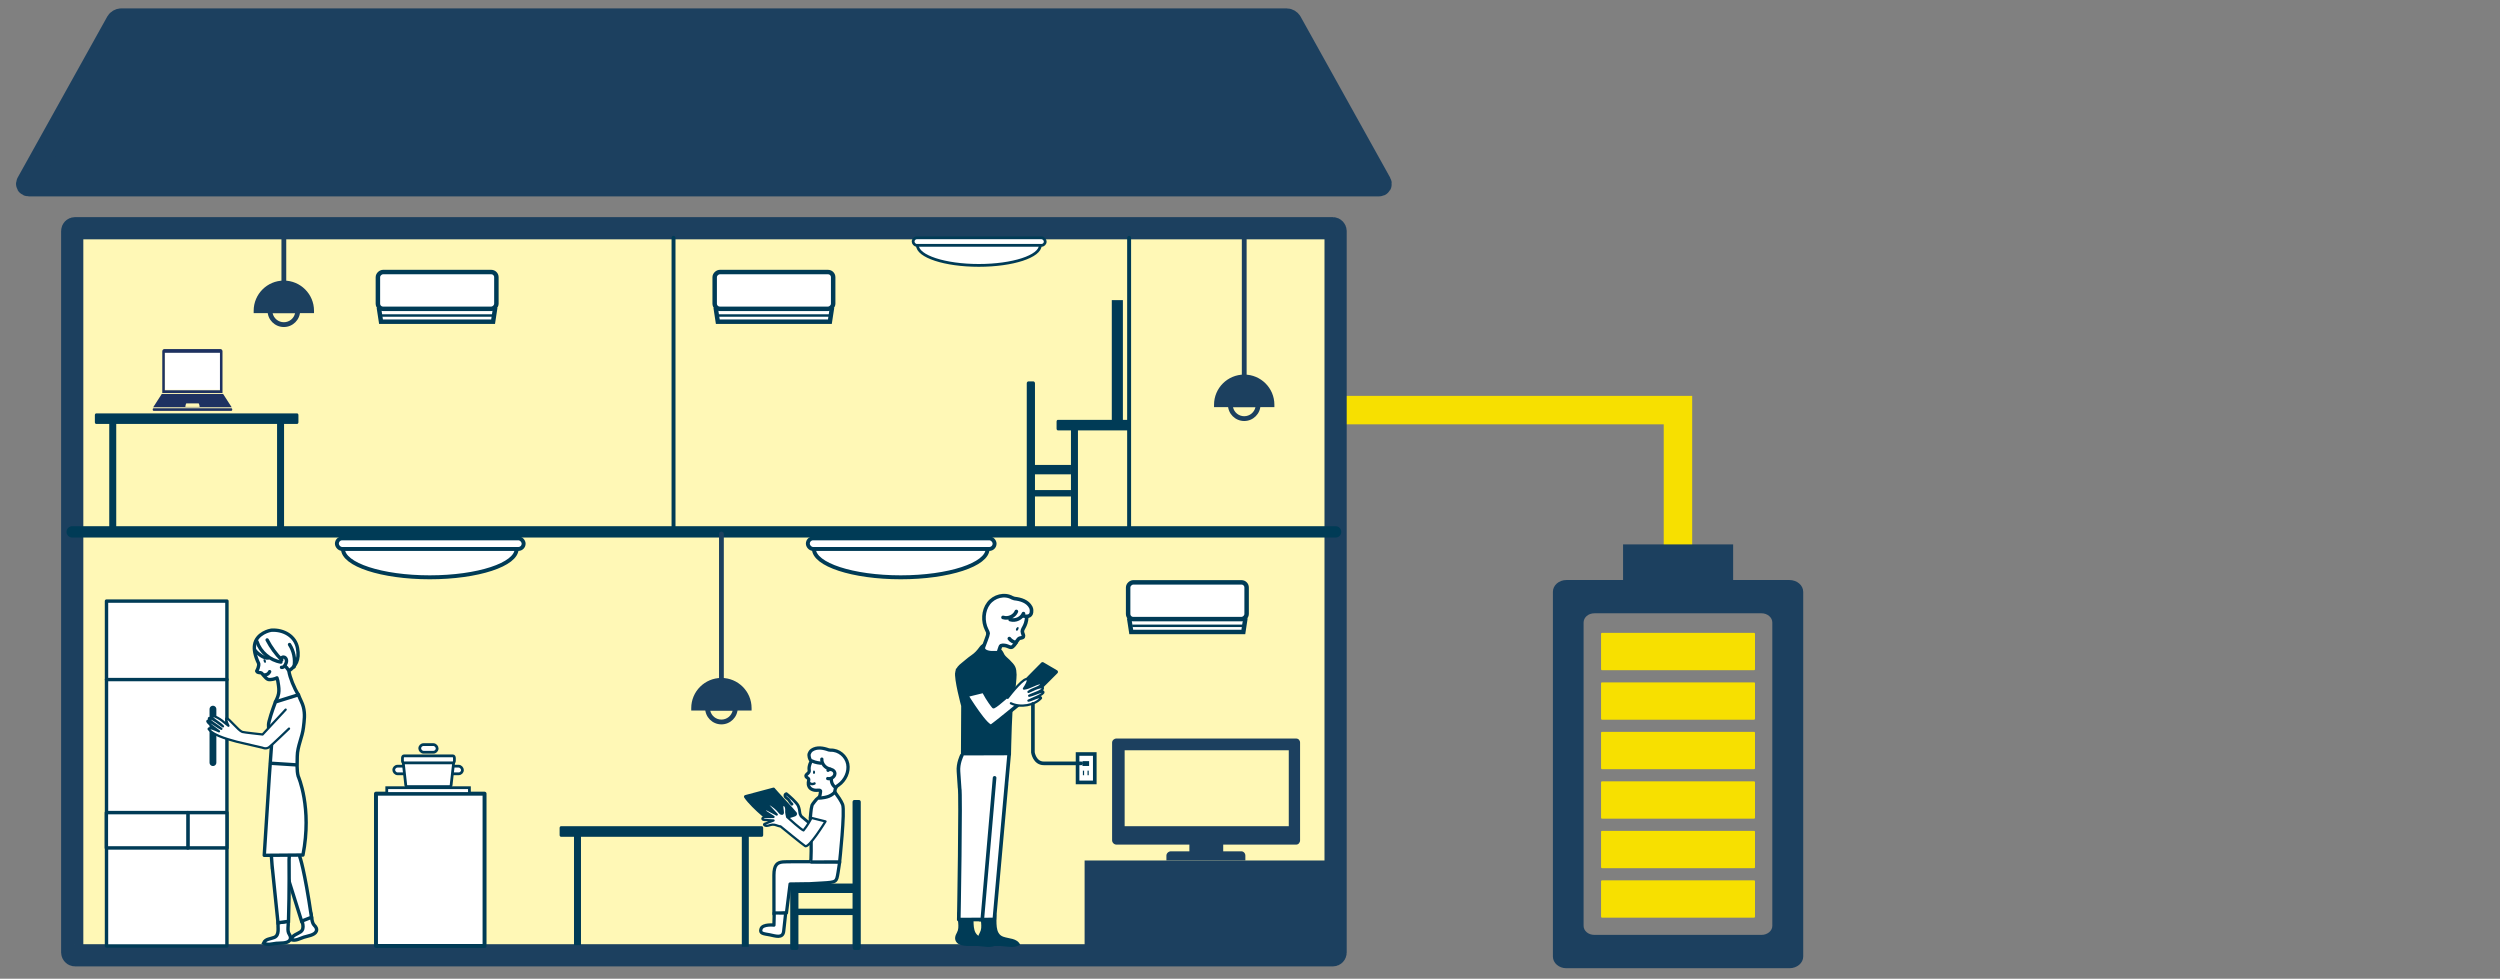 <?xml version="1.0" encoding="UTF-8"?><svg id="_レイヤー_1" xmlns="http://www.w3.org/2000/svg" width="470" height="184" xmlns:xlink="http://www.w3.org/1999/xlink" viewBox="0 0 470 184"><rect x="0" y="0" width="470" height="184" fill="#808080" stroke="none"/><defs><style>.cls-1{fill:#1d3161;}.cls-1,.cls-2,.cls-3,.cls-4,.cls-5,.cls-6,.cls-7{stroke-width:0px;}.cls-8,.cls-9,.cls-10,.cls-11,.cls-12,.cls-13,.cls-14,.cls-15,.cls-16,.cls-17,.cls-18,.cls-19,.cls-20,.cls-21,.cls-22,.cls-23,.cls-24,.cls-25,.cls-26,.cls-27,.cls-28,.cls-29,.cls-30{stroke:#003b56;}.cls-8,.cls-9,.cls-12,.cls-14,.cls-15,.cls-16,.cls-18,.cls-19,.cls-20,.cls-21,.cls-22,.cls-26,.cls-28,.cls-7,.cls-29,.cls-30{fill:#fff;}.cls-8,.cls-11,.cls-13,.cls-14,.cls-27{stroke-width:.685px;}.cls-8,.cls-12,.cls-31,.cls-16,.cls-20,.cls-26,.cls-27,.cls-32,.cls-29{stroke-miterlimit:10;}.cls-9{stroke-width:2.14px;}.cls-9,.cls-10,.cls-11,.cls-13,.cls-14,.cls-15,.cls-17,.cls-18,.cls-19,.cls-21,.cls-22,.cls-23,.cls-24,.cls-25,.cls-28,.cls-30{stroke-linecap:round;stroke-linejoin:round;}.cls-10{stroke-width:.461px;}.cls-10,.cls-11,.cls-2,.cls-31,.cls-23,.cls-24,.cls-25,.cls-32{fill:none;}.cls-33{clip-path:url(#clippath);}.cls-12{stroke-width:.462px;}.cls-13,.cls-3,.cls-17,.cls-27{fill:#003b56;}.cls-15{stroke-width:.525px;}.cls-34{clip-path:url(#clippath-1);}.cls-31{stroke:#1c405f;stroke-width:4.177px;}.cls-4{fill:#f7e000;}.cls-16,.cls-17,.cls-18,.cls-25{stroke-width:.615px;}.cls-5{fill:#1c405f;}.cls-19{stroke-width:.642px;}.cls-20,.cls-21,.cls-24{stroke-width:.641px;}.cls-22{stroke-width:.742px;}.cls-23{stroke-width:1.282px;}.cls-6{fill:#fff8b6;}.cls-26{stroke-width:.522px;}.cls-28{stroke-width:.428px;}.cls-32{stroke:#f7e000;stroke-width:5.351px;}.cls-29{stroke-width:.84px;}.cls-30{stroke-width:.535px;}</style><clipPath id="clippath"><rect class="cls-2" x="195.235" y="72.349" width="16.924" height="27.908"/></clipPath><clipPath id="clippath-1"><rect class="cls-2" x="191.826" y="69.31" width="9.513" height="29.888"/></clipPath></defs><polyline class="cls-32" points="251.092 77.099 315.456 77.099 315.456 106.164"/><path class="cls-5" d="M336.415,109.044h-10.585v-6.7h-20.696v6.7h-10.651c-1.407,0-2.538.996-2.538,2.221v68.568c0,1.21,1.131,2.195,2.538,2.195h41.931c1.432,0,2.59-.985,2.59-2.195v-68.568c0-1.226-1.158-2.221-2.59-2.221M299.741,175.758c-1.131,0-2.025-.754-2.025-1.692v-57.039c0-.953.893-1.728,2.025-1.728h31.443c1.081,0,2.012.775,2.012,1.728v57.039c0,.938-.93,1.692-2.012,1.692"/><rect class="cls-4" x="300.999" y="118.981" width="28.941" height="7.019" rx=".166" ry=".166"/><rect class="cls-4" x="300.999" y="165.501" width="28.941" height="7.019" rx=".166" ry=".166"/><rect class="cls-4" x="300.999" y="156.197" width="28.941" height="7.019" rx=".166" ry=".166"/><rect class="cls-4" x="300.999" y="146.893" width="28.941" height="7.019" rx=".166" ry=".166"/><rect class="cls-4" x="300.999" y="137.589" width="28.941" height="7.019" rx=".166" ry=".166"/><rect class="cls-4" x="300.999" y="128.285" width="28.941" height="7.019" rx=".166" ry=".166"/><rect class="cls-6" x="13.577" y="42.909" width="237.515" height="136.686" rx=".513" ry=".513"/><rect class="cls-31" x="13.577" y="42.909" width="237.515" height="136.686" rx=".513" ry=".513"/><path class="cls-5" d="M22.759,3.668c-.282,0-.625.202-.762.448L5.157,34.383c-.137.246-.019.448.263.448h253.83c.282,0,.4-.202.263-.448l-16.841-30.267c-.137-.246-.48-.448-.762-.448H22.759Z"/><path class="cls-31" d="M22.759,3.668c-.282,0-.625.202-.762.448L5.157,34.383c-.137.246-.019.448.263.448h253.83c.282,0,.4-.202.263-.448l-16.841-30.267c-.137-.246-.48-.448-.762-.448H22.759Z"/><line class="cls-9" x1="13.577" y1="99.992" x2="251.092" y2="99.992"/><rect class="cls-5" x="203.906" y="161.772" width="45.675" height="17.823"/><path class="cls-5" d="M243.675,138.843h-33.783c-.43,0-.818.339-.818.769v18.369c0,.43.388.808.818.808h13.711v1.256h-3.475c-.43,0-.844.373-.844.803v.925h14.843v-.925c0-.43-.336-.803-.766-.803h-3.397v-1.256h13.711c.43,0,.739-.378.739-.808v-18.369c0-.43-.309-.769-.739-.769ZM242.289,155.329h-30.855v-14.283h30.855v14.283Z"/><path class="cls-5" d="M141.299,133.574h-11.345v-.453c0-3.125,2.545-5.669,5.674-5.669s5.671,2.544,5.671,5.669v.453Z"/><path class="cls-5" d="M135.628,136.184c-1.688,0-3.062-1.372-3.062-3.062v-.448h6.122v.448c0,1.69-1.373,3.062-3.061,3.062ZM133.515,133.574c.208.975,1.076,1.708,2.113,1.708s1.904-.732,2.112-1.708h-4.225Z"/><path class="cls-5" d="M135.628,128.353c-.249,0-.452-.202-.452-.451v-27.509c0-.247.202-.451.452-.451s.45.204.45.451v27.509c0,.249-.201.451-.45.451Z"/><path class="cls-5" d="M239.585,76.541h-11.345v-.453c0-3.125,2.545-5.669,5.674-5.669s5.671,2.544,5.671,5.669v.453Z"/><path class="cls-5" d="M233.915,79.15c-1.688,0-3.062-1.372-3.062-3.062v-.448h6.122v.448c0,1.69-1.373,3.062-3.061,3.062ZM231.802,76.541c.208.975,1.076,1.708,2.113,1.708s1.904-.732,2.112-1.708h-4.225Z"/><path class="cls-5" d="M233.915,71.32c-.249,0-.452-.202-.452-.451v-27.509c0-.247.202-.451.452-.451s.45.204.45.451v27.509c0,.249-.201.451-.45.451Z"/><path class="cls-5" d="M59.035,58.871h-11.345v-.453c0-3.125,2.545-5.669,5.674-5.669s5.671,2.544,5.671,5.669v.453Z"/><path class="cls-5" d="M53.364,61.481c-1.688,0-3.062-1.372-3.062-3.062v-.448h6.122v.448c0,1.69-1.373,3.062-3.061,3.062ZM51.252,58.871c.208.975,1.076,1.708,2.113,1.708s1.904-.732,2.112-1.708h-4.225Z"/><path class="cls-5" d="M53.364,53.651c-.249,0-.452-.202-.452-.451v-10.065c0-.247.202-.451.452-.451s.45.204.45.451v10.065c0,.249-.201.451-.45.451Z"/><rect class="cls-19" x="20.022" y="113.004" width="22.641" height="64.842"/><rect class="cls-19" x="35.296" y="152.768" width="7.367" height="6.644"/><rect class="cls-19" x="19.999" y="152.769" width="15.327" height="6.643"/><rect class="cls-7" x="35.723" y="132.863" width="5.344" height="1.201" transform="translate(76.791 266.926) rotate(180)"/><rect class="cls-7" x="35.723" y="141.921" width="5.344" height="1.201" transform="translate(76.791 285.043) rotate(180)"/><line class="cls-23" x1="40.034" y1="133.318" x2="40.034" y2="143.373"/><line class="cls-19" x1="42.663" y1="127.762" x2="20.022" y2="127.762"/><path class="cls-20" d="M54.183,173.142c.081.787-.229,1.826.175,2.445.242.371.385.795.113,1.182-.46.655-1.832.505-2.526.579-.823.088-1.635.4-2.396-.042.352-.825,1.311-.771,2.019-1.072,1.014-.431.648-1.858.694-2.746l1.919-.346Z"/><path class="cls-20" d="M58.403,171.609c.247.752.164,1.833.691,2.352.316.311.545.695.362,1.131-.311.738-1.683.882-2.345,1.103-.786.261-1.512.738-2.35.468.169-.881,1.117-1.032,1.745-1.477.899-.637.239-1.954.095-2.831l1.802-.746Z"/><path class="cls-20" d="M53.464,162.857l-1.086-5.494,3.942.038.047,3.684s.852,2.239,2.198,11.36l-1.866.734-3.236-10.322Z"/><path class="cls-20" d="M51.148,162.687l-.346-4.751,3.839-.91-.296,4.615s.075,5.771-.108,11.568l-1.974.278-1.115-10.801Z"/><path class="cls-21" d="M51.785,131.964c.099-.273.453-.823.592-1.57.117-.629.024-1.328-.085-1.975-.047-.276-.072-.559-.228-.981-.329.196-1.191.41-1.629.297-.518-.133-1.174-1.255-1.385-1.261-.835-.026-.788-.329-.788-.329.496-.863.368-1.399.368-1.399-.738-1.554-.903-2.687-.774-3.494.358-2.256,2.989-2.763,3.125-2.772,2.376-.159,4.536,1.142,4.947,3.345.424,2.272-.358,3.426-1.624,4.31.205,1.266.981,3.207,1.801,4.487"/><path class="cls-21" d="M50.628,145.957s.397-5.418.47-6.571c.071-1.109-.927-2.098-.519-3.74.383-1.539,1.205-3.682,1.205-3.682.872-.283,4.32-1.344,4.32-1.344.391,1.009.737,1.556.916,2.242.371,1.424.179,2.556.028,3.892-.209,1.845-1.138,3.55-1.161,5.422-.014,1.105-.13,2.695.174,3.748,0,0,2.645,5.928.894,14.82l-7.276.056.949-14.845Z"/><path class="cls-24" d="M48.308,120.609c.641,1.979,2.449,3.531,4.502,3.864"/><path class="cls-24" d="M47.912,122.235c.499.636,1.713,1.6,2.51,1.46"/><path class="cls-24" d="M52.86,123.777c.103-.234.43-.312.656-.191s.346.387.348.643-.096.502-.217.728c-.149.279-.413.572-.722.506"/><path class="cls-24" d="M50.223,120.308c.714,1.383,1.642,2.655,2.739,3.758"/><path class="cls-3" d="M49.996,124.439c-.01.084-.051.162-.134.178-.035.016-.078.014-.109-.016-.058-.055-.102-.115-.14-.187-.031-.059-.056-.128-.064-.194,0-.006,0-.013-.001-.019-.009-.052-.013-.105-.011-.159.002-.06.065-.107.12-.094.03.007.076-.031.092-.009.044.001.057.028.096.054.069.046.113.174.132.253.015.062.025.129.018.192Z"/><path class="cls-24" d="M49.781,126.891c.388-.003.763-.257.908-.617"/><path class="cls-24" d="M53.561,125.209c.249.191.46.432.618.704"/><path class="cls-24" d="M54.434,121.172c.795,1.223,1.106,2.752.849,4.188"/><path class="cls-28" d="M54.335,136.978s-3.132,3.028-3.726,3.479-1.24.119-1.24.119l-4.822-1.123c-.639-.217-4.371-1.006-5.327-2.406.164-.428,1.417.22,1.947.44-.623-.496-2.465-1.721-2.151-1.964.103-.249,1.926,1.186,2.602,1.492-.628-.533-2.783-1.737-2.275-2.044.877.187,1.876,1.108,2.578,1.586-.594-.711-2.641-1.678-2.094-2.07,1.653.52,2.281,1.367,3.12,1.951-.27-.524-.59-1.408-.327-1.403.44.01,2.18,2.311,2.936,2.568.281.095,3.81.478,3.81.478l4.337-4.674"/><line class="cls-21" x1="55.584" y1="143.789" x2="50.873" y2="143.488"/><path class="cls-7" d="M150.915,153.679c-.037-.082-1.095-2.435-1.095-2.435l-1.256-.302-4.023.44v1.118s2.195,1.92,2.195,1.92l2.391,2.286,2.93.622.57-2.517-1.713-1.131Z"/><path class="cls-3" d="M148.564,178.219c0,.2.142.365.319.365h.904c.177,0,.318-.164.318-.365v-6.182h10.175s0,5.613,0,5.613c0,.837.182.933.321.933h.903c.137,0,.32-.096.32-.933v-26.884c0-.201-.143-.364-.32-.364h-.903c-.176,0-.321.163-.321.364v15.34h-11.716v12.112ZM150.105,167.88h10.175s0,2.953,0,2.953h-10.175s0-2.953,0-2.953Z"/><path class="cls-18" d="M147.178,162.042c-1.02.095-1.677.522-1.68,2.485-.002,1.458.005,7.327.005,7.327l2.35-.239.68-5.422c5.523-.101,1.825.055,5.96-.179,2.834-.16,2.755-.208,3.059-1.966.173-.999.297-2.013.297-2.013,0,0-9.651-.089-10.671.006Z"/><path class="cls-18" d="M152.464,143.164c-.742,1.575-.01,1.668-.539,2.186-.128.126-.423.338-.42.513.004.234.291.329.454.493.225.227-.064.593.012,1.101.085.564.43.962,1.171,1.1.451.085.861-.113,1.099.091.103.088-.169,1.094-.13,1.225.154.514.816,1.198.816,1.198l.838-.154.954-.736.103-.643c.027-.19.198-1.324.303-1.489.125-.197.334-.325.525-.46,1.257-.892,2.011-2.5,1.726-3.967s-1.675-2.653-3.196-2.587l-.38-.051c-1.033-.384-2.246-.593-3.18.041-.298.203-.435.541-.488.677-.12.314.062,1.162.359,1.297,1.037.471,1.531.404,1.814.479"/><path class="cls-25" d="M155.669,144.817c.461-.425,1.316.019,1.291.632s-.758,1.068-1.353.918"/><path class="cls-25" d="M156.304,146.444c-.058.652.279,1.31.838,1.637"/><path class="cls-25" d="M154.506,142.714c-.066.784.578,1.692,1.583,1.865"/><path class="cls-10" d="M153.125,147.288c-.05.034-.511.315-.993-.133"/><path class="cls-3" d="M153.182,144.972c-.034-.069-.095-.124-.173-.114-.036-.004-.073.01-.092.044-.034.063-.055.127-.067.198-.01.059-.01.125.003.183.001.006.003.011.005.016.008.047.02.093.038.138.02.051.09.073.135.047.025-.014.077.005.084-.018.039-.013.042-.04.068-.073.047-.059.047-.18.041-.252-.005-.057-.017-.117-.042-.168Z"/><path class="cls-17" d="M140.172,149.775c1.324,2.005,5.865,5.641,4.89,4.385-.054-.069.092.153.184.194.155.069.373.01.563-.049,1.14-.356,2.28-.711,3.421-1.067.124-.039.269-.095.3-.192.017-.053-.007-.102-.03-.148-.111-.217-3.964-4.307-4.075-4.524l-5.253,1.401Z"/><path class="cls-30" d="M148.849,151.173c-.041,0,.02.052.039.023s-.016-.059-.046-.08c-.306-.209-.388-.557-.633-.81-.174-.18-.43-.31-.57-.508s-.093-.516.19-.59c.493.39,1.962,1.679,2.227,2.266,0,0,.243.501.295,1.173s.409.925.409.925l1.318,1.104"/><path class="cls-16" d="M152.491,157.213c.061,4.812-.104,4.839-.104,4.839l5.462-.016s1.034-9.585.566-10.78c-.258-.658-.901-1.6-1.443-2.333,0,0-.573.572-1.172.791-.976.357-2.082.336-2.082.336v-.005c-.206.161-1.009,1.179-1.057,1.336-.241.786-.276,2.265-.329,2.405,0,0,.153,2.908.159,3.428Z"/><path class="cls-28" d="M147.991,153.603c.016.013.037.031.063.053.467.4,2.428,2.22,3,2.458.093-.118.761-.905,1.515-2.344l2.626.657s-3.181,5.19-3.843,4.622c-.356-.206-4.434-3.529-4.636-3.704l-.122.005c-.505-.107-.813-.337-1.354-.321-.495.015-.924.38-1.436.166-.092-.039-.19-.13-.152-.222.023-.055.084-.082.14-.103.545-.206,1.09-.412,1.635-.618-.567-.034-1.135-.068-1.702-.102-.151-.009-.335-.043-.383-.186-.074-.225.256-.35.494-.354.528-.01,1.057-.021,1.585-.031-.462-.299-.924-.598-1.386-.898-.143-.093-.307-.24-.249-.401.074-.205.379-.141.572-.038.555.297,1.11.593,1.665.89-.498-.572-.898-.922-1.396-1.495-.077-.089-.158-.184-.176-.301s.054-.255.172-.262c.788.501,1.389.92,1.957,1.661.143.186.449.377.562.171.03-.055.028-.122.026-.185-.028-.641-.127-.664-.104-1.301,0,0-.043-.184.336-.076s.476.725.422,1.05.171,1.209.171,1.209Z"/><path class="cls-18" d="M147.335,175.042l.371-3.381-2.15-.031-.055,2.291s-2.08-.234-2.414.675c-.341.927.471.937,1.612,1.147.979.18,2.491.803,2.636-.702Z"/><rect class="cls-7" x="181.06" y="140.59" width="8.697" height="6.734" transform="translate(370.816 287.915) rotate(-180)"/><path class="cls-3" d="M179.993,171.509c-.065,1.225.496,2.807-.082,3.798-.346.593-.535,1.26-.084,1.837.763.978,2.874.64,3.954.701,1.281.073,2.561.493,3.705-.25-.609-1.25-2.089-1.092-3.208-1.503-1.603-.589-1.147-2.825-1.287-4.196l-2.998-.387Z"/><path class="cls-3" d="M184.3,171.509c-.065,1.225.496,2.807-.082,3.798-.346.593-.535,1.26-.084,1.837.763.978,2.874.64,3.954.701,1.281.073,2.561.493,3.705-.25-.609-1.25-2.089-1.092-3.208-1.503-1.603-.589-1.147-2.825-1.287-4.196l-2.998-.387Z"/><path class="cls-14" d="M189.732,141.651l-2.799,31.213-2.731.015c.012.419.147-19.282-.118-20.093"/><path class="cls-27" d="M179.926,126.338c.14-.601.529-1.008,1.021-1.391.737-.574,1.084-.948,1.858-1.475.738-.502,1.151-.997,1.665-1.699.525-.717,1.055-.419,1.83-.214,0,0,1.231.494,1.586.728.393.26.429.582.664.965.248.404.676.696,1.007,1.031,1.043,1.057,1.175,1.265,1.223,2.573.017.467-.238,2.91-.238,2.91-.653.211-.097-.095-.251.574-.36,1.568-.559,11.31-.559,11.31l-8.734.029.047-8.992s-1.4-5.146-1.119-6.35Z"/><rect class="cls-8" x="202.583" y="141.754" width="3.236" height="5.343" transform="translate(408.401 288.85) rotate(-180)"/><rect class="cls-3" x="203.497" y="143.093" width="1.253" height=".909" transform="translate(408.248 287.095) rotate(-180)"/><rect class="cls-3" x="204.453" y="144.883" width=".229" height=".861" transform="translate(409.135 290.626) rotate(180)"/><rect class="cls-3" x="203.582" y="144.883" width=".229" height=".861" transform="translate(407.393 290.626) rotate(180)"/><path class="cls-11" d="M188.859,116.534c-.232-.67-1.296-.644-1.587-.001s.191,1.481.85,1.627"/><path class="cls-11" d="M187.401,117.886c-.279.7-.946,1.207-1.662,1.26"/><path class="cls-14" d="M192.38,115.79c.316.066.645.131.956.044s.537-.334.581-.718c.019-.167.06-.584-.128-.943-.587-1.124-1.88-1.52-3.087-1.647l-.398-.139c-1.454-.835-3.423-.317-4.456,1.048-1.033,1.365-1.124,3.399-.354,4.95.117.236.255.473.276.739.018.222-.791,2.255-.861,2.465-.357,1.066,1.459,1.132,1.459,1.132h1.309c.074-.14.365-1.264.504-1.326.333-.148.926-.035,1.175.069.764.32.842.367,1.358-.234.239-.278.642-1.122.979-1.242.244-.087.573-.04.697-.279.093-.179-.086-.546-.147-.74-.251-.8.706-1.039.792-3.032"/><path class="cls-11" d="M192.413,115.356c-.339.84-1.436,1.448-2.507,1.12"/><path class="cls-11" d="M191.078,114.957c-.339.84-1.436,1.448-2.507,1.12"/><path class="cls-11" d="M189.757,120.053c.243.344.732.654,1.218.771"/><path class="cls-3" d="M191.21,117.948c.069-.053.156-.08.228-.031.037.014.067.047.067.092.001.082-.011.158-.036.237-.021.065-.054.134-.097.187-.004.005-.009.01-.013.014-.032.044-.068.086-.108.123-.046.042-.126.029-.156-.02-.017-.027-.078-.033-.073-.062-.031-.033-.021-.062-.029-.109-.016-.084.046-.208.09-.28.034-.056.076-.112.128-.152Z"/><path class="cls-14" d="M186.983,146.235l-2.314,26.628-4.423.015c.012.419.422-23.943.157-24.754,0,0-.157-2.515-.206-3.046-.141-1.554.624-3.059.624-3.059"/><path class="cls-14" d="M190.542,129.767c-.379.304-3.007,2.773-3.746,3.079-.115-.146-.943-1.125-1.882-2.91l-3.224.791s3.953,6.442,4.763,5.745c.436-.252,5.425-4.327,5.672-4.542"/><path class="cls-13" d="M198.556,126.318c-.566.612-3.98,3.945-4.545,4.557-.055.059-.114.121-.191.149-.129.046-.26-.018-.371-.081-.669-.378-1.337-.756-2.006-1.134-.073-.041-.154-.099-.144-.182.006-.045.038-.085.07-.122.147-.173,4.485-4.514,4.633-4.687l2.554,1.5Z"/><path class="cls-28" d="M190.05,132.218c1.817.883,4.44.38,5.666-.969-.017-.621-1.847.432-2.366.47.678-.348,3.002-1.183,2.802-1.636-.016-.365-1.997.633-2.667.715.694-.393,2.893-.945,2.545-1.568-.808-.163-1.933.557-2.673.845.716-.636,2.754-.934,2.397-1.685-1.237.147-2.08.936-3.245,1.063.384-.544.914-1.527.686-1.641-.445-.856-3.193,2.656-3.751,3.375"/><path class="cls-11" d="M194.187,132.335v9.117s.294,2.059,2.059,2.059,7.01,0,7.01,0"/><path class="cls-3" d="M109.226,177.689v-20.376h30.234v20.692h1.316v-20.692h2.455c.136,0,.247-.146.247-.324v-1.334c0-.179-.111-.324-.247-.324h-37.778c-.135,0-.246.145-.246.324v1.334c0,.178.111.324.246.324h2.457v20.376h1.316Z"/><path class="cls-3" d="M21.853,100.077v-20.376h30.234v20.692h1.316v-20.692h2.455c.136,0,.247-.146.247-.324v-1.334c0-.179-.111-.324-.247-.324H18.081c-.135,0-.246.145-.246.324v1.334c0,.178.111.324.246.324h2.457v20.376h1.316Z"/><path class="cls-22" d="M185.667,103.185c0,2.953-7.309,5.348-16.326,5.348s-16.326-2.394-16.326-5.348c0-1.98,7.309-.721,16.326-.721s16.326-1,16.326.721Z"/><rect class="cls-22" x="151.875" y="101.206" width="35.108" height="2" rx="1" ry="1"/><path class="cls-22" d="M97.128,103.185c0,2.953-7.309,5.348-16.326,5.348s-16.326-2.394-16.326-5.348c0-1.98,7.309-.721,16.326-.721s16.326-1,16.326.721Z"/><rect class="cls-22" x="63.336" y="101.206" width="35.108" height="2" rx="1" ry="1"/><path class="cls-15" d="M195.571,46.112c0,2.089-5.17,3.783-11.549,3.783s-11.549-1.694-11.549-3.783c0-1.4,5.17-.51,11.549-.51s11.549-.707,11.549.51Z"/><rect class="cls-15" x="171.667" y="44.712" width="24.835" height="1.414" rx=".707" ry=".707"/><rect class="cls-22" x="70.685" y="149.209" width="20.41" height="28.638"/><line class="cls-22" x1="126.624" y1="44.712" x2="126.624" y2="99.942"/><line class="cls-22" x1="212.275" y1="44.712" x2="212.275" y2="99.942"/><polyline class="cls-29" points="234.145 116.196 233.745 118.814 212.675 118.814 212.275 116.196"/><line class="cls-12" x1="212.844" y1="117.654" x2="233.896" y2="117.654"/><line class="cls-12" x1="232.471" y1="115.274" x2="231.135" y2="115.262"/><rect class="cls-29" x="219.77" y="101.799" width="6.912" height="22.277" rx=".966" ry=".966" transform="translate(110.289 336.164) rotate(-90)"/><polyline class="cls-29" points="93.101 57.859 92.701 60.477 71.631 60.477 71.231 57.859"/><line class="cls-12" x1="71.8" y1="59.317" x2="92.852" y2="59.317"/><line class="cls-12" x1="91.427" y1="56.937" x2="90.091" y2="56.925"/><rect class="cls-29" x="78.726" y="43.462" width="6.912" height="22.277" rx=".966" ry=".966" transform="translate(27.582 136.783) rotate(-90)"/><polyline class="cls-29" points="156.417 57.859 156.017 60.477 134.947 60.477 134.547 57.859"/><line class="cls-12" x1="135.116" y1="59.317" x2="156.168" y2="59.317"/><line class="cls-12" x1="154.743" y1="56.937" x2="153.407" y2="56.925"/><rect class="cls-29" x="142.042" y="43.462" width="6.912" height="22.277" rx=".966" ry=".966" transform="translate(90.898 200.099) rotate(-90)"/><rect class="cls-26" x="83.666" y="144.042" width="3.272" height="1.435" rx=".717" ry=".717"/><rect class="cls-26" x="74.026" y="144.042" width="3.272" height="1.435" rx=".717" ry=".717"/><rect class="cls-26" x="78.911" y="139.985" width="3.272" height="1.435" rx=".717" ry=".717"/><path class="cls-26" d="M76.513,147.878c-.071,0-.139-.056-.187-.154-.047-.096-.072-.221-.068-.352l-.467-4.157c.008-.256.136-.456.291-.456h8.929c.155,0,.283.2.291.456l-.467,4.157c.004.131-.021.256-.068.352-.048.098-.117.154-.187.154h-8.066Z"/><path class="cls-26" d="M75.916,143.419c-.14,0-.254-.192-.254-.429v-.459c0-.237.114-.429.254-.429h9.26c.14,0,.254.192.254.429v.459c0,.237-.114.429-.254.429h-9.26Z"/><rect class="cls-26" x="72.711" y="148.087" width="15.541" height="1.087"/><rect class="cls-7" x="31.037" y="66.229" width="10.367" height="7.044"/><path class="cls-1" d="M41.83,66.042c0-.231-.181-.42-.399-.42h-10.525c-.219,0-.399.189-.399.42v7.838h11.323v-7.838ZM41.351,73.374h-10.367v-7.044h10.367v7.044ZM41.947,74.063h-11.534l-1.609,2.5h14.75l-1.608-2.5ZM37.451,76.499h-2.525c-.046,0-.099-.045-.09-.099l.122-.448c.022-.067.05-.114.091-.114h2.28c.045,0,.068.066.088.114l.123.448c0,.054-.044.099-.089.099ZM43.658,76.916v.151c0,.094-.071.17-.159.17h-14.626c-.088,0-.16-.076-.16-.17v-.151c0-.09.071-.168.16-.168h14.626c.087,0,.159.078.159.168Z"/><polygon class="cls-1" points="42.034 75.507 42.116 75.492 41.289 75.492 41.389 75.507 42.034 75.507"/><polygon class="cls-1" points="41.496 75.707 42.151 75.707 42.034 75.507 41.389 75.507 41.496 75.707"/><polygon class="cls-1" points="41.205 75.507 41.289 75.492 40.461 75.492 40.559 75.507 41.205 75.507"/><polygon class="cls-1" points="40.651 75.707 41.308 75.707 41.205 75.507 40.559 75.507 40.651 75.707"/><polygon class="cls-1" points="40.375 75.507 40.461 75.492 39.634 75.492 39.731 75.507 40.375 75.507"/><polygon class="cls-1" points="39.806 75.707 40.462 75.707 40.375 75.507 39.731 75.507 39.806 75.707"/><polygon class="cls-1" points="35.403 75.507 35.495 75.492 34.668 75.492 34.76 75.507 35.403 75.507"/><polygon class="cls-1" points="33.893 75.707 39.619 75.707 39.547 75.507 33.93 75.507 33.893 75.707"/><polygon class="cls-1" points="39.547 75.507 39.634 75.492 33.84 75.492 33.93 75.507 39.547 75.507"/><polygon class="cls-1" points="33.746 75.507 33.84 75.492 33.013 75.492 33.101 75.507 33.746 75.507"/><polygon class="cls-1" points="33.049 75.707 33.706 75.707 33.746 75.507 33.101 75.507 33.049 75.707"/><polygon class="cls-1" points="32.917 75.507 33.013 75.492 32.186 75.492 32.273 75.507 32.917 75.507"/><polygon class="cls-1" points="32.204 75.707 32.861 75.707 32.917 75.507 32.273 75.507 32.204 75.707"/><polygon class="cls-1" points="32.088 75.507 32.186 75.492 30.117 75.492 30.2 75.507 32.088 75.507"/><polygon class="cls-1" points="30.094 75.707 32.017 75.707 32.088 75.507 30.2 75.507 30.094 75.707"/><polygon class="cls-1" points="41.889 75.264 41.969 75.248 39.948 75.248 40.045 75.264 41.889 75.264"/><polygon class="cls-1" points="40.127 75.461 42.006 75.461 41.889 75.264 40.045 75.264 40.127 75.461"/><polygon class="cls-1" points="39.865 75.264 39.948 75.248 39.14 75.248 39.236 75.264 39.865 75.264"/><polygon class="cls-1" points="39.301 75.461 39.943 75.461 39.865 75.264 39.236 75.264 39.301 75.461"/><polygon class="cls-1" points="39.055 75.264 39.14 75.248 38.332 75.248 38.426 75.264 39.055 75.264"/><polygon class="cls-1" points="38.475 75.461 39.118 75.461 39.055 75.264 38.426 75.264 38.475 75.461"/><polygon class="cls-1" points="38.246 75.264 38.332 75.248 37.525 75.248 37.617 75.264 38.246 75.264"/><polygon class="cls-1" points="37.652 75.461 38.293 75.461 38.246 75.264 37.617 75.264 37.652 75.461"/><polygon class="cls-1" points="37.437 75.264 37.525 75.248 36.716 75.248 36.808 75.264 37.437 75.264"/><polygon class="cls-1" points="36.826 75.461 37.468 75.461 37.437 75.264 36.808 75.264 36.826 75.461"/><polygon class="cls-1" points="36.628 75.264 36.716 75.248 35.907 75.248 35.997 75.264 36.628 75.264"/><polygon class="cls-1" points="36.001 75.461 36.643 75.461 36.628 75.264 35.997 75.264 36.001 75.461"/><polygon class="cls-1" points="35.818 75.264 35.907 75.248 35.1 75.248 35.189 75.264 35.818 75.264"/><polygon class="cls-1" points="35.175 75.461 35.818 75.461 35.818 75.264 35.189 75.264 35.175 75.461"/><polygon class="cls-1" points="35.009 75.264 35.1 75.248 34.291 75.248 34.379 75.264 35.009 75.264"/><polygon class="cls-1" points="34.35 75.461 34.993 75.461 35.009 75.264 34.379 75.264 34.35 75.461"/><polygon class="cls-1" points="34.199 75.264 34.291 75.248 33.483 75.248 33.57 75.264 34.199 75.264"/><polygon class="cls-1" points="33.525 75.461 34.167 75.461 34.199 75.264 33.57 75.264 33.525 75.461"/><polygon class="cls-1" points="33.39 75.264 33.483 75.248 32.674 75.248 32.761 75.264 33.39 75.264"/><polygon class="cls-1" points="32.701 75.461 33.343 75.461 33.39 75.264 32.761 75.264 32.701 75.461"/><polygon class="cls-1" points="32.581 75.264 32.674 75.248 31.866 75.248 31.95 75.264 32.581 75.264"/><polygon class="cls-1" points="31.875 75.461 32.517 75.461 32.581 75.264 31.95 75.264 31.875 75.461"/><polygon class="cls-1" points="31.771 75.264 31.866 75.248 31.059 75.248 31.141 75.264 31.771 75.264"/><polygon class="cls-1" points="31.05 75.461 31.692 75.461 31.771 75.264 31.141 75.264 31.05 75.461"/><polygon class="cls-1" points="30.961 75.264 31.059 75.248 30.25 75.248 30.332 75.264 30.961 75.264"/><polygon class="cls-1" points="30.226 75.461 30.868 75.461 30.961 75.264 30.332 75.264 30.226 75.461"/><polygon class="cls-1" points="41.744 75.02 41.824 75.004 41.035 75.004 41.131 75.02 41.744 75.02"/><polygon class="cls-1" points="41.234 75.217 41.862 75.217 41.744 75.02 41.131 75.02 41.234 75.217"/><polygon class="cls-1" points="40.955 75.02 41.035 75.004 40.246 75.004 40.34 75.02 40.955 75.02"/><polygon class="cls-1" points="40.429 75.217 41.056 75.217 40.955 75.02 40.34 75.02 40.429 75.217"/><polygon class="cls-1" points="40.164 75.02 40.246 75.004 39.457 75.004 39.551 75.02 40.164 75.02"/><polygon class="cls-1" points="39.623 75.217 40.25 75.217 40.164 75.02 39.551 75.02 39.623 75.217"/><polygon class="cls-1" points="39.375 75.02 39.457 75.004 38.668 75.004 38.76 75.02 39.375 75.02"/><polygon class="cls-1" points="38.818 75.217 39.444 75.217 39.375 75.02 38.76 75.02 38.818 75.217"/><polygon class="cls-1" points="38.585 75.02 38.668 75.004 37.878 75.004 37.969 75.02 38.585 75.02"/><polygon class="cls-1" points="38.011 75.217 38.638 75.217 38.585 75.02 37.969 75.02 38.011 75.217"/><polygon class="cls-1" points="37.795 75.02 37.878 75.004 37.09 75.004 37.179 75.02 37.795 75.02"/><polygon class="cls-1" points="37.207 75.217 37.832 75.217 37.795 75.02 37.179 75.02 37.207 75.217"/><polygon class="cls-1" points="37.004 75.02 37.09 75.004 36.3 75.004 36.389 75.02 37.004 75.02"/><polygon class="cls-1" points="36.399 75.217 37.027 75.217 37.004 75.02 36.389 75.02 36.399 75.217"/><polygon class="cls-1" points="36.214 75.02 36.3 75.004 35.511 75.004 35.599 75.02 36.214 75.02"/><polygon class="cls-1" points="35.595 75.217 36.221 75.217 36.214 75.02 35.599 75.02 35.595 75.217"/><polygon class="cls-1" points="35.424 75.02 35.511 75.004 34.722 75.004 34.808 75.02 35.424 75.02"/><polygon class="cls-1" points="34.788 75.217 35.415 75.217 35.424 75.02 34.808 75.02 34.788 75.217"/><polygon class="cls-1" points="34.633 75.02 34.722 75.004 33.934 75.004 34.019 75.02 34.633 75.02"/><polygon class="cls-1" points="33.983 75.217 34.609 75.217 34.633 75.02 34.019 75.02 33.983 75.217"/><polygon class="cls-1" points="33.843 75.02 33.934 75.004 33.144 75.004 33.228 75.02 33.843 75.02"/><polygon class="cls-1" points="33.177 75.217 33.804 75.217 33.843 75.02 33.228 75.02 33.177 75.217"/><polygon class="cls-1" points="33.053 75.02 33.144 75.004 32.356 75.004 32.439 75.02 33.053 75.02"/><polygon class="cls-1" points="32.372 75.217 32.998 75.217 33.053 75.02 32.439 75.02 32.372 75.217"/><polygon class="cls-1" points="32.263 75.02 32.356 75.004 30.383 75.004 30.463 75.02 32.263 75.02"/><polygon class="cls-1" points="30.357 75.217 32.192 75.217 32.263 75.02 30.463 75.02 30.357 75.217"/><polygon class="cls-1" points="41.604 74.776 41.681 74.761 39.756 74.761 39.848 74.776 41.604 74.776"/><polygon class="cls-1" points="39.926 74.974 41.72 74.974 41.604 74.776 39.848 74.776 39.926 74.974"/><polygon class="cls-1" points="39.676 74.776 39.756 74.761 38.985 74.761 39.076 74.776 39.676 74.776"/><polygon class="cls-1" points="39.676 74.776 39.752 74.974 39.851 75.004 39.756 74.761 39.676 74.776"/><polygon class="cls-1" points="39.14 74.974 39.752 74.974 39.676 74.776 39.076 74.776 39.14 74.974"/><polygon class="cls-1" points="38.904 74.776 38.985 74.761 38.215 74.761 38.305 74.776 38.904 74.776"/><polygon class="cls-1" points="38.354 74.974 38.966 74.974 38.904 74.776 38.305 74.776 38.354 74.974"/><polygon class="cls-1" points="38.133 74.776 38.215 74.761 37.444 74.761 37.533 74.776 38.133 74.776"/><polygon class="cls-1" points="37.567 74.974 38.178 74.974 38.133 74.776 37.533 74.776 37.567 74.974"/><polygon class="cls-1" points="37.362 74.776 37.444 74.761 36.675 74.761 36.763 74.776 37.362 74.776"/><polygon class="cls-1" points="36.78 74.974 37.392 74.974 37.362 74.776 36.763 74.776 36.78 74.974"/><polygon class="cls-1" points="36.59 74.776 36.675 74.761 35.905 74.761 35.99 74.776 36.59 74.776"/><polygon class="cls-1" points="35.993 74.974 36.605 74.974 36.59 74.776 35.99 74.776 35.993 74.974"/><polygon class="cls-1" points="35.819 74.776 35.905 74.761 35.135 74.761 35.218 74.776 35.819 74.776"/><polygon class="cls-1" points="35.206 74.974 35.819 74.974 35.819 74.776 35.218 74.776 35.206 74.974"/><polygon class="cls-1" points="35.048 74.776 35.135 74.761 34.365 74.761 34.447 74.776 35.048 74.776"/><polygon class="cls-1" points="34.42 74.974 35.032 74.974 35.048 74.776 34.447 74.776 34.42 74.974"/><polygon class="cls-1" points="34.276 74.776 34.365 74.761 33.595 74.761 33.676 74.776 34.276 74.776"/><polygon class="cls-1" points="33.633 74.974 34.246 74.974 34.276 74.776 33.676 74.776 33.633 74.974"/><polygon class="cls-1" points="33.505 74.776 33.595 74.761 32.825 74.761 32.906 74.776 33.505 74.776"/><polygon class="cls-1" points="32.846 74.974 33.458 74.974 33.505 74.776 32.906 74.776 32.846 74.974"/><polygon class="cls-1" points="32.733 74.776 32.825 74.761 32.055 74.761 32.134 74.776 32.733 74.776"/><polygon class="cls-1" points="32.06 74.974 32.672 74.974 32.733 74.776 32.134 74.776 32.06 74.974"/><polygon class="cls-1" points="31.962 74.776 32.055 74.761 31.284 74.761 31.362 74.776 31.962 74.776"/><polygon class="cls-1" points="31.272 74.974 31.886 74.974 31.962 74.776 31.362 74.776 31.272 74.974"/><polygon class="cls-1" points="31.191 74.776 31.284 74.761 30.513 74.761 30.592 74.776 31.191 74.776"/><polygon class="cls-1" points="30.487 74.974 31.099 74.974 31.191 74.776 30.592 74.776 30.487 74.974"/><polygon class="cls-1" points="41.464 74.531 41.54 74.516 40.788 74.516 40.879 74.531 41.464 74.531"/><polygon class="cls-1" points="40.981 74.73 41.578 74.73 41.464 74.531 40.879 74.531 40.981 74.73"/><polygon class="cls-1" points="40.712 74.531 40.788 74.516 40.037 74.516 40.127 74.531 40.712 74.531"/><polygon class="cls-1" points="40.212 74.73 40.81 74.73 40.712 74.531 40.127 74.531 40.212 74.73"/><polygon class="cls-1" points="39.96 74.531 40.037 74.516 39.284 74.516 39.373 74.531 39.96 74.531"/><polygon class="cls-1" points="39.446 74.73 40.042 74.73 39.96 74.531 39.373 74.531 39.446 74.73"/><polygon class="cls-1" points="39.207 74.531 39.284 74.516 38.533 74.516 38.621 74.531 39.207 74.531"/><polygon class="cls-1" points="38.678 74.73 39.273 74.73 39.207 74.531 38.621 74.531 38.678 74.73"/><polygon class="cls-1" points="38.454 74.531 38.533 74.516 37.783 74.516 37.868 74.531 38.454 74.531"/><polygon class="cls-1" points="37.91 74.73 38.506 74.73 38.454 74.531 37.868 74.531 37.91 74.73"/><polygon class="cls-1" points="37.701 74.531 37.783 74.516 37.03 74.516 37.116 74.531 37.701 74.531"/><polygon class="cls-1" points="37.142 74.73 37.739 74.73 37.701 74.531 37.116 74.531 37.142 74.73"/><polygon class="cls-1" points="36.948 74.531 37.03 74.516 36.278 74.516 36.364 74.531 36.948 74.531"/><polygon class="cls-1" points="36.375 74.73 36.971 74.73 36.948 74.531 36.364 74.531 36.375 74.73"/><polygon class="cls-1" points="36.196 74.531 36.278 74.516 35.528 74.516 35.611 74.531 36.196 74.531"/><polygon class="cls-1" points="35.605 74.73 36.203 74.73 36.196 74.531 35.611 74.531 35.605 74.73"/><polygon class="cls-1" points="35.443 74.531 35.528 74.516 34.776 74.516 34.858 74.531 35.443 74.531"/><polygon class="cls-1" points="34.839 74.73 35.435 74.73 35.443 74.531 34.858 74.531 34.839 74.73"/><polygon class="cls-1" points="34.69 74.531 34.776 74.516 34.023 74.516 34.105 74.531 34.69 74.531"/><polygon class="cls-1" points="34.07 74.73 34.668 74.73 34.69 74.531 34.105 74.531 34.07 74.73"/><polygon class="cls-1" points="33.938 74.531 34.023 74.516 33.273 74.516 33.353 74.531 33.938 74.531"/><polygon class="cls-1" points="33.303 74.73 33.899 74.73 33.938 74.531 33.353 74.531 33.303 74.73"/><polygon class="cls-1" points="33.186 74.531 33.273 74.516 32.522 74.516 32.6 74.531 33.186 74.531"/><polygon class="cls-1" points="32.534 74.73 33.132 74.73 33.186 74.531 32.6 74.531 32.534 74.73"/><polygon class="cls-1" points="32.433 74.531 32.522 74.516 30.643 74.516 30.719 74.531 32.433 74.531"/><polygon class="cls-1" points="30.616 74.73 32.364 74.73 32.433 74.531 30.719 74.531 30.616 74.73"/><polygon class="cls-1" points="39.733 74.485 41.44 74.485 41.328 74.288 39.654 74.288 39.733 74.485"/><polygon class="cls-1" points="38.983 74.485 39.565 74.485 39.492 74.288 38.921 74.288 38.983 74.485"/><polygon class="cls-1" points="38.234 74.485 38.817 74.485 38.757 74.288 38.186 74.288 38.234 74.485"/><polygon class="cls-1" points="37.484 74.485 38.068 74.485 38.023 74.288 37.453 74.288 37.484 74.485"/><polygon class="cls-1" points="36.735 74.485 37.318 74.485 37.289 74.288 36.717 74.288 36.735 74.485"/><polygon class="cls-1" points="35.986 74.485 36.568 74.485 36.555 74.288 35.983 74.288 35.986 74.485"/><polygon class="cls-1" points="35.238 74.485 35.82 74.485 35.821 74.288 35.25 74.288 35.238 74.485"/><polygon class="cls-1" points="34.488 74.485 35.069 74.485 35.085 74.288 34.514 74.288 34.488 74.485"/><polygon class="cls-1" points="33.74 74.485 34.321 74.485 34.353 74.288 33.781 74.288 33.74 74.485"/><polygon class="cls-1" points="32.989 74.485 33.572 74.485 33.619 74.288 33.047 74.288 32.989 74.485"/><polygon class="cls-1" points="32.241 74.485 32.823 74.485 32.883 74.288 32.313 74.288 32.241 74.485"/><polygon class="cls-1" points="31.492 74.485 32.074 74.485 32.15 74.288 31.578 74.288 31.492 74.485"/><polygon class="cls-1" points="30.742 74.485 31.324 74.485 31.415 74.288 30.844 74.288 30.742 74.485"/><g class="cls-33"><path class="cls-3" d="M202.655,101.288v-20.376h30.234v20.692h1.316v-20.692h2.455c.136,0,.247-.146.247-.324v-1.334c0-.179-.111-.324-.247-.324h-37.778c-.135,0-.246.145-.246.324v1.334c0,.178.111.324.246.324h2.457v20.376h1.316Z"/></g><rect class="cls-3" x="209.017" y="56.424" width="2.086" height="22.727"/><g class="cls-34"><path class="cls-3" d="M206.291,87.405h-11.716v-15.34c0-.201-.145-.364-.321-.364h-.903c-.176,0-.32.163-.32.364v26.884c0,.837.183.933.32.933h.903c.139,0,.321-.096.321-.933v-5.613h10.175v6.182c0,.2.141.365.318.365h.904c.177,0,.319-.164.319-.365v-12.112ZM204.75,92.131h-10.175v-2.953h10.175v2.953Z"/></g></svg>